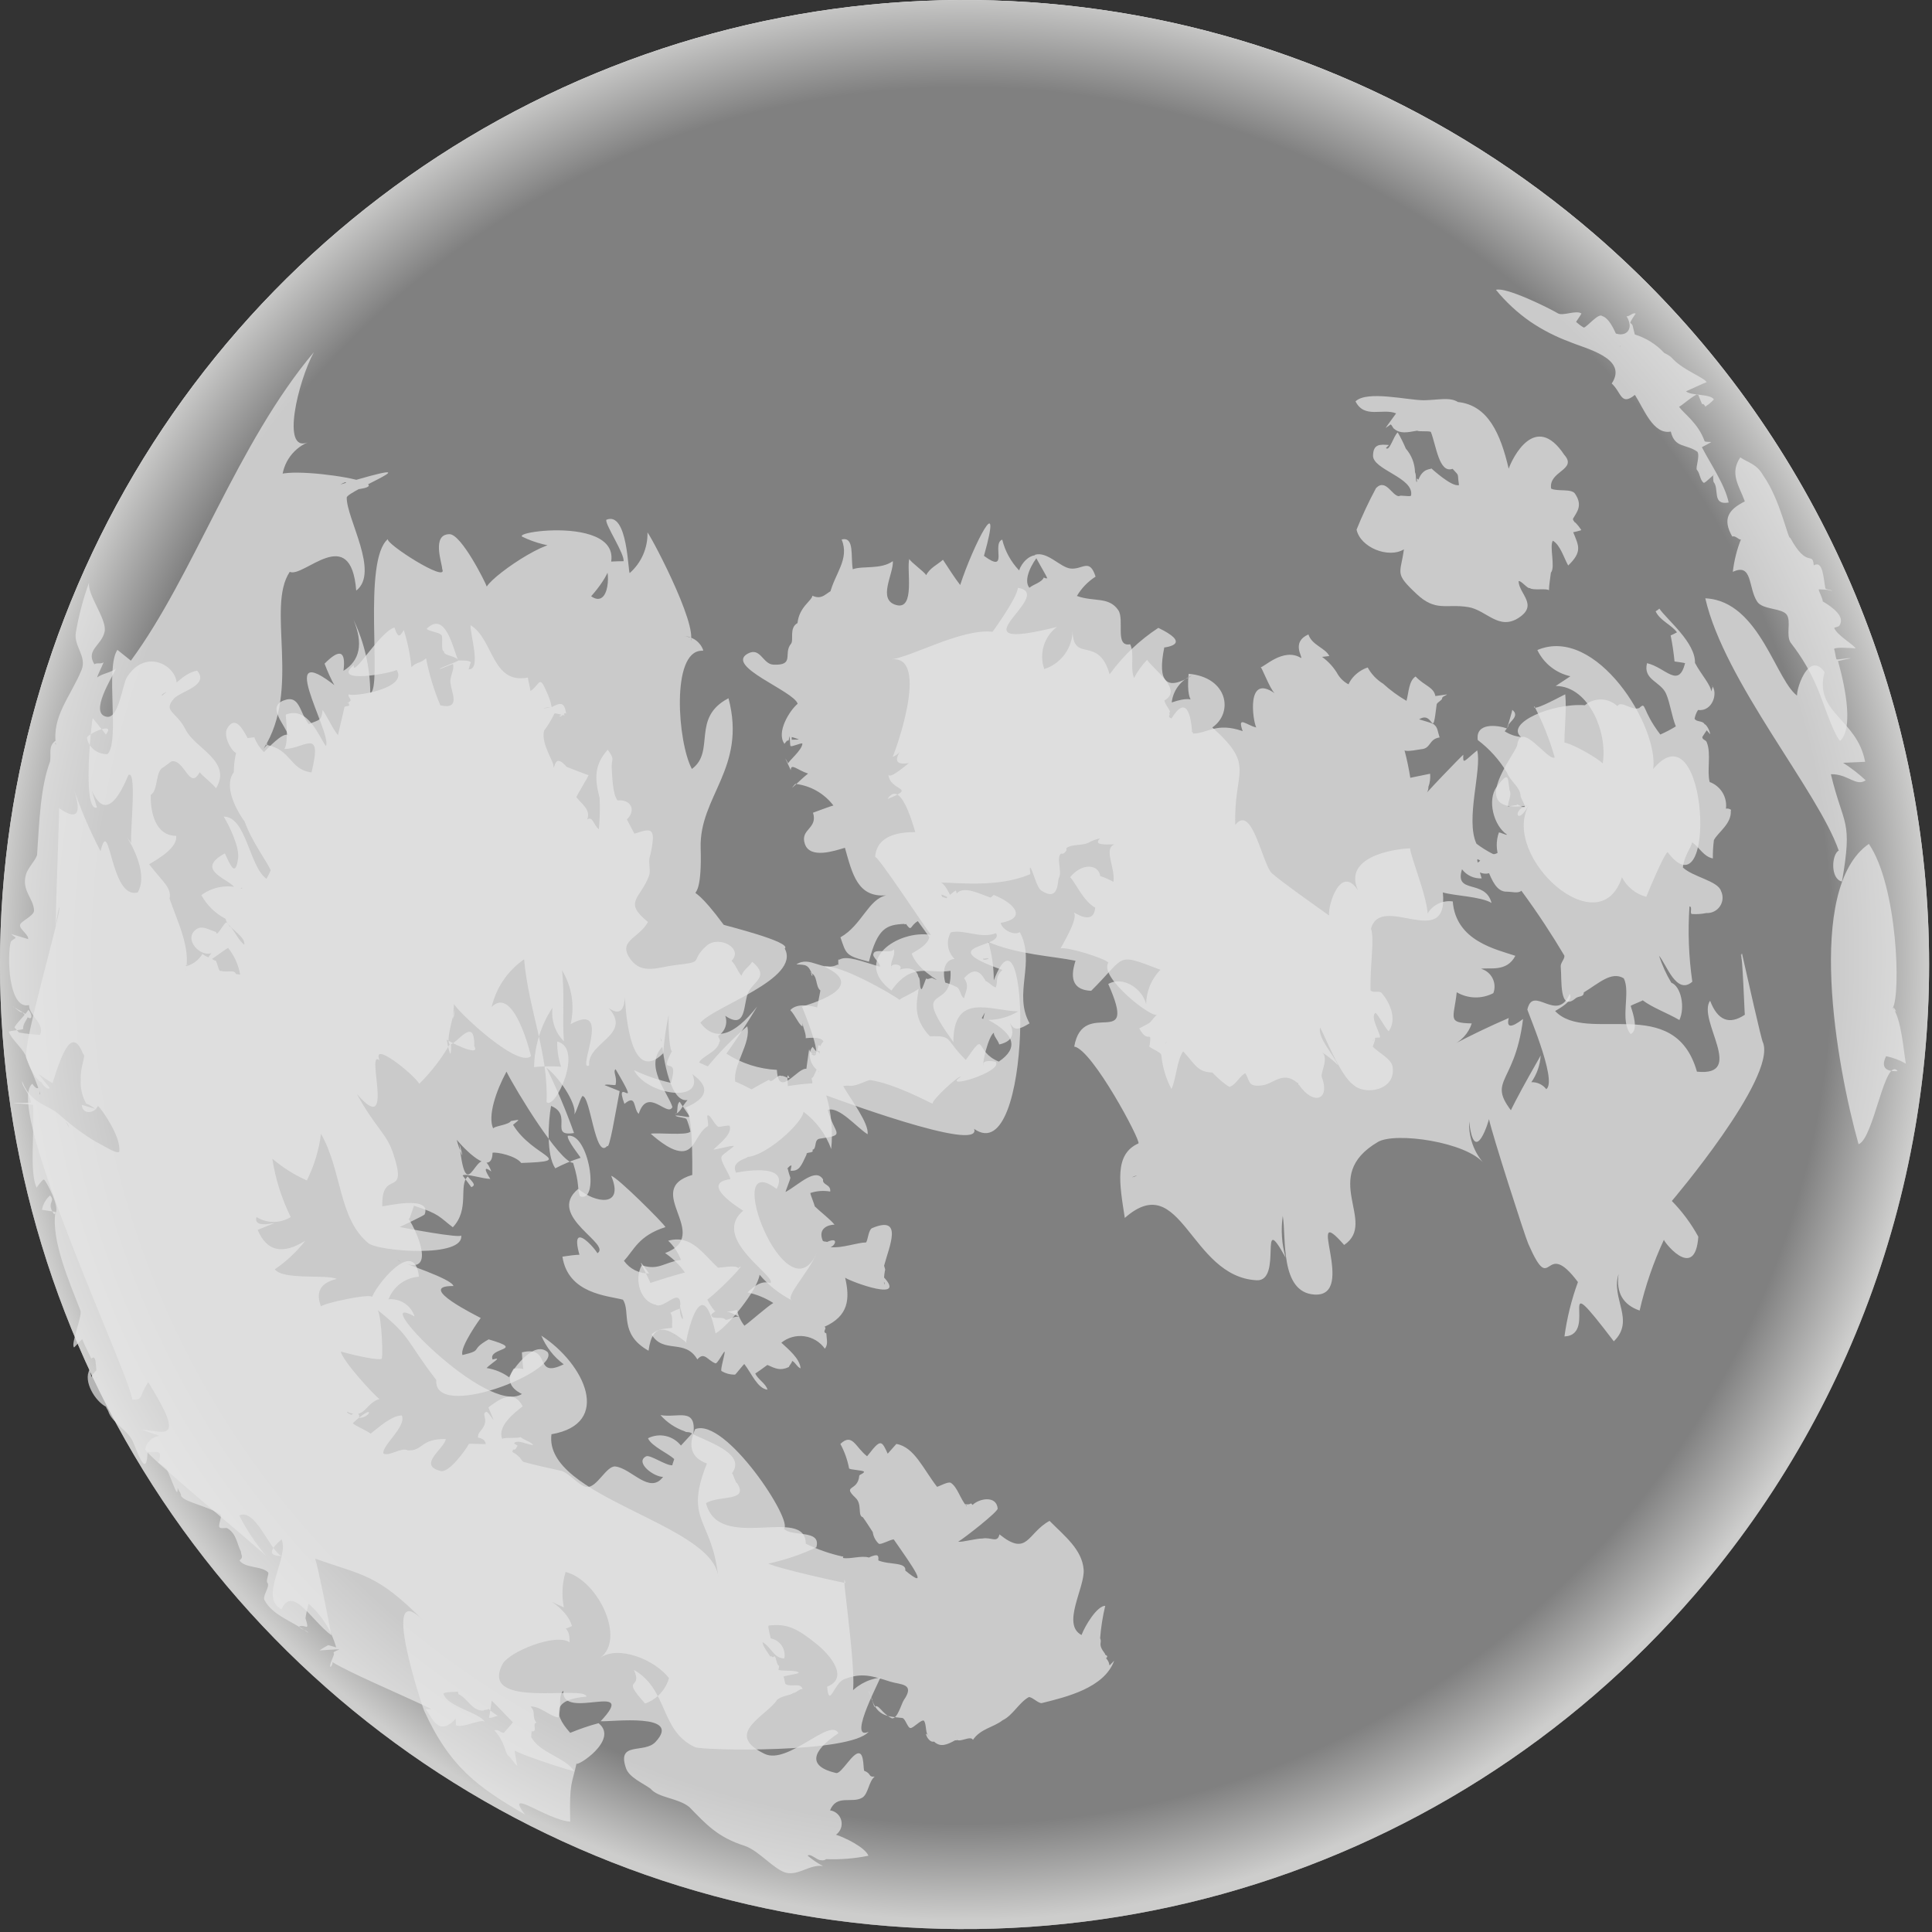 <?xml version="1.0" encoding="UTF-8"?> <svg xmlns="http://www.w3.org/2000/svg" width="238" height="238" viewBox="0 0 238 238" fill="none"><rect x="0" y="0" width="238" height="238" fill="#333333" stroke="none"/><path d="M208.813 196.405C193.468 214.204 173.19 227.053 150.543 233.327C127.896 239.601 103.896 239.019 81.58 231.654C59.264 224.288 39.633 210.471 25.17 191.949C10.706 173.426 2.06 151.031 0.325 127.595C-1.411 104.159 3.842 80.735 15.419 60.284C26.997 39.833 44.378 23.275 65.366 12.703C86.354 2.131 110.005 -1.98 133.33 0.889C156.654 3.759 178.604 13.481 196.403 28.825C208.223 39.013 217.92 51.429 224.94 65.365C231.961 79.301 236.167 94.483 237.32 110.045C238.472 125.606 236.548 141.243 231.657 156.061C226.765 170.878 219.003 184.588 208.813 196.405Z" fill="url(#paint0_radial_8_72)"></path><g style="mix-blend-mode:overlay"><path d="M208.813 196.405C193.468 214.204 173.19 227.053 150.543 233.327C127.896 239.601 103.896 239.019 81.58 231.654C59.264 224.288 39.633 210.471 25.17 191.949C10.706 173.426 2.06 151.031 0.325 127.595C-1.411 104.159 3.842 80.735 15.419 60.284C26.997 39.833 44.378 23.275 65.366 12.703C86.354 2.131 110.005 -1.98 133.33 0.889C156.654 3.759 178.604 13.481 196.403 28.825C208.223 39.013 217.92 51.429 224.94 65.365C231.961 79.301 236.167 94.483 237.32 110.045C238.472 125.606 236.548 141.243 231.657 156.061C226.765 170.878 219.003 184.588 208.813 196.405Z" fill="url(#paint1_radial_8_72)"></path></g><g style="mix-blend-mode:multiply" opacity="0.72"><path d="M224.533 74.075C224.583 73.805 224.063 72.885 224.043 72.605C224.163 72.605 225.663 72.605 225.733 72.895C225.623 72.565 224.973 72.685 224.863 72.465C224.613 71.145 224.573 68.995 223.433 69.645C223.283 67.815 222.653 70.145 220.533 66.245C220.263 66.485 219.333 61.575 217.203 58.565C216.383 57.125 215.373 57.015 214.383 56.345C213.033 58.345 214.243 59.845 214.943 61.765C212.943 62.765 212.143 63.915 213.393 66.095C213.843 65.945 214.183 66.545 214.463 66.445C213.956 67.729 213.62 69.074 213.463 70.445C215.923 69.305 215.333 72.385 216.463 74.115C217.113 75.115 219.463 74.895 220.083 75.695C220.703 76.495 219.953 78.265 220.603 79.195C221.952 80.914 223.062 82.808 223.903 84.825C224.683 86.635 225.643 89.925 226.663 91.275C228.283 89.865 227.433 85.025 226.423 81.435C226.483 81.435 227.913 81.075 227.973 81.115C227.873 80.965 226.293 81.335 226.223 81.205C226.113 80.835 226.063 80.305 225.943 79.945C226.003 79.695 228.143 79.825 228.593 79.875C228.253 79.325 226.343 78.305 225.953 77.355C226.073 77.255 226.493 77.235 226.603 77.055C227.323 75.935 225.773 74.825 224.533 74.075Z" fill="#E6E6E6"></path><path d="M211.193 58.485C211.193 58.485 211.013 58.615 211.033 58.585C211.053 58.555 211.033 59.285 211.103 59.385C211.823 60.235 210.863 62.275 212.953 61.905C212.503 59.705 210.673 57.085 209.653 55.085C209.653 55.085 210.823 54.475 210.813 54.455C210.803 54.435 210.053 54.455 209.993 54.355C209.193 52.115 207.453 50.975 206.843 50.115C207.163 49.975 208.743 48.585 209.173 48.555C209.323 48.895 209.513 49.435 209.693 49.805C209.893 49.585 210.133 50.315 210.133 50.045C210.502 49.811 210.839 49.529 211.133 49.205C210.693 48.485 208.303 48.775 207.703 48.205C207.923 48.115 210.103 47.095 210.243 47.075C209.873 46.485 207.533 45.665 206.173 44.315C206.054 44.181 205.927 44.054 205.793 43.935C205.55 43.756 205.288 43.602 205.013 43.475C204.027 42.414 202.778 41.631 201.393 41.205C201.393 41.205 201.103 40.075 201.113 40.085C201.123 40.095 201.003 39.855 200.853 39.805C200.703 39.755 201.493 38.625 201.503 38.645C201.163 38.425 200.753 39.025 200.373 38.955C201.563 40.865 199.793 42.245 197.433 40.095C197.793 41.255 198.043 41.095 198.323 41.825C198.263 41.925 199.683 42.555 199.613 42.675C199.543 42.795 199.363 41.675 199.313 41.675C198.753 40.355 198.173 39.185 197.373 38.935C196.913 38.515 195.523 40.285 195.103 40.355C194.243 39.855 193.903 39.295 194.103 39.775C194.023 39.775 194.883 38.645 194.803 38.605C194.103 38.185 192.553 38.955 191.923 38.605C190.693 37.875 185.443 35.305 184.283 35.705C185.512 37.212 186.946 38.538 188.543 39.645C190.04 40.654 191.651 41.479 193.343 42.105C195.233 42.925 200.643 44.105 198.543 47.245C199.753 48.335 199.653 50.065 201.403 48.645C202.523 50.395 203.663 53.575 205.823 53.165C206.323 55.255 207.713 54.645 209.103 55.655C209.443 56.185 208.833 57.655 209.043 57.885C209.423 58.285 209.403 59.125 209.863 59.465C209.973 59.635 211.103 58.395 211.193 58.485Z" fill="#E6E6E6"></path><path d="M172.943 67.675C172.533 70.765 171.723 70.555 174.513 73.175C176.883 75.405 178.143 74.345 180.863 74.785C183.103 75.145 184.613 77.705 187.073 76.115C189.533 74.525 187.133 73.175 187.073 71.605C187.303 71.415 188.233 72.605 188.443 72.435C188.813 72.775 190.503 72.435 190.813 72.715C190.813 72.145 190.983 71.145 191.053 70.545C191.633 69.885 190.843 67.295 191.293 66.605C192.223 67.165 192.633 68.685 193.183 69.665C194.973 67.945 194.463 67.215 193.803 65.565C194.142 65.502 194.476 65.415 194.803 65.305C194.575 64.94 194.303 64.604 193.993 64.305C193.943 64.115 194.163 64.805 194.143 64.605C194.123 64.405 193.753 64.175 193.773 63.905C194.213 63.105 195.033 62.305 194.023 60.815C193.593 60.165 191.863 60.575 191.083 60.195C190.723 58.025 194.363 57.895 192.703 56.035C189.113 50.625 186.283 56.495 185.853 57.735C184.853 53.465 183.323 49.915 179.603 49.525C178.603 48.875 177.133 49.285 175.393 49.305C173.393 49.305 168.393 48.065 166.983 49.445C168.083 51.625 170.333 50.245 171.983 50.925C171.983 50.925 170.673 52.715 170.693 52.725L171.313 52.285C171.523 52.415 171.553 52.735 171.793 52.865C172.513 53.445 173.363 53.275 174.573 53.055C174.853 53.205 175.983 53.055 176.263 53.205C176.923 54.855 177.263 58.355 178.943 57.755C179.853 58.755 179.483 58.175 179.733 59.755C178.833 60.025 176.403 57.755 176.313 57.695C176.313 57.875 175.313 57.575 174.733 59.095C174.343 58.655 174.683 59.445 174.493 59.355C174.363 59.055 174.493 58.525 174.313 58.175C174.289 57.103 173.889 56.073 173.183 55.265C172.894 54.578 172.56 53.909 172.183 53.265C171.673 53.685 171.183 55.635 170.743 55.205C170.613 55.305 171.213 54.685 171.143 54.825C169.933 54.715 169.203 54.725 169.143 56.055C168.993 57.865 174.263 58.815 173.823 61.055C173.673 61.245 172.473 60.935 172.353 61.125C171.483 61.125 170.733 58.885 169.513 60.125C168.618 61.786 167.817 63.495 167.113 65.245C167.583 67.455 171.053 68.825 172.943 67.675Z" fill="#E6E6E6"></path><path d="M204.413 74.975C204.274 75.104 204.12 75.215 203.953 75.305C204.483 76.455 205.883 76.945 206.583 77.895C206.583 77.895 205.843 78.295 205.803 78.265C206.018 79.33 206.178 80.404 206.283 81.485C206.283 81.485 207.593 81.665 207.583 81.695C206.773 84.885 205.183 82.225 202.893 81.695C202.373 83.775 204.603 83.945 205.253 85.485C205.743 86.625 205.923 88.185 206.443 89.485C205.828 89.859 205.191 90.193 204.533 90.485C202.173 87.395 202.843 86.365 201.943 87.215C201.043 87.615 199.703 86.215 199.243 86.985C198.707 86.478 198.002 86.186 197.264 86.166C196.526 86.146 195.807 86.398 195.243 86.875C191.173 86.585 185.423 89.105 187.363 90.785C186.65 90.714 185.965 90.474 185.363 90.085C185.573 89.795 185.803 89.585 185.813 89.335C185.933 88.925 187.273 88.185 186.293 87.445C186.293 87.615 185.683 89.605 185.653 89.735C184.463 89.315 181.743 88.975 182.043 91.165C183.487 92.254 184.706 93.612 185.633 95.165C186.133 96.345 187.243 96.955 187.313 97.985C187.263 98.215 187.963 99.275 187.833 99.465C187.483 99.465 186.663 98.855 186.883 99.165C186.883 99.165 185.833 99.315 185.783 99.355C185.723 98.685 186.283 97.985 185.963 97.355C185.713 95.905 185.963 94.815 184.373 96.935C183.173 98.555 184.013 101.735 185.633 102.805C185.633 102.965 184.633 102.415 184.633 102.585C184.278 103.619 184.299 104.745 184.693 105.765C184.693 105.865 186.253 104.235 186.243 104.325C185.683 104.045 184.343 105.455 183.883 105.185C183.18 104.83 182.511 104.411 181.883 103.935C180.493 100.935 182.573 94.805 181.973 92.435C180.323 93.795 180.203 94.225 180.263 92.975C180.103 93.065 175.263 98.055 174.763 98.825C174.993 98.455 176.013 97.825 175.963 96.935C176.154 96.418 176.226 95.864 176.173 95.315C176.173 95.315 173.763 95.805 173.733 95.815C173.554 94.677 173.317 93.549 173.023 92.435C173.353 92.645 174.903 92.305 175.073 92.295C176.303 92.215 175.983 91.045 177.343 90.845C177.093 90.085 177.113 89.665 176.743 89.335C176.613 89.115 175.933 88.955 174.823 88.615C176.653 87.435 176.413 91.465 176.983 86.765C177.053 86.505 177.663 86.265 177.653 86.025C177.643 85.785 178.223 85.655 178.243 85.545L176.823 85.745C176.613 84.625 175.503 84.515 174.383 83.335C173.533 83.885 173.543 85.335 173.263 86.335C172.232 85.735 171.267 85.028 170.383 84.225C169.589 83.732 168.935 83.043 168.483 82.225C166.973 82.715 165.483 84.365 166.093 85.825C165.993 85.885 166.813 84.505 166.723 84.535C165.946 84.315 165.277 83.817 164.843 83.135C164.348 82.255 163.665 81.493 162.843 80.905C162.843 80.955 163.783 80.785 163.763 80.835C163.313 79.835 161.603 79.485 161.183 78.155C159.033 79.095 160.503 80.955 160.283 81.065C158.083 79.675 155.583 82.335 155.283 82.185C155.413 82.105 156.413 84.825 157.013 85.395C153.493 82.925 154.323 88.765 154.753 89.615C153.523 89.325 152.383 88.085 153.083 90.065C149.803 88.935 148.813 90.355 146.933 90.365C147.133 90.205 146.643 90.165 146.853 90.095C146.693 88.095 146.153 85.535 144.313 88.505C143.703 88.265 144.233 88.205 144.033 87.805C144.403 87.695 143.523 86.885 143.443 86.285C145.713 85.015 142.343 82.695 141.303 81.285C140.667 81.949 140.128 82.7 139.703 83.515C139.193 82.325 139.793 80.515 139.223 79.365C137.293 79.745 138.543 76.365 137.773 75.185C136.603 73.445 134.773 74.185 132.663 73.415C133.234 72.453 134.021 71.638 134.963 71.035C134.213 68.685 133.363 70.205 131.873 70.035C130.613 69.905 129.013 67.875 127.483 68.345C127.623 68.835 128.843 70.765 129.013 71.245C128.833 71.245 128.713 71.245 128.593 71.125C128.333 71.755 127.313 71.975 126.803 72.405C126.003 71.405 127.163 69.325 127.953 68.405C126.843 68.215 125.843 69.345 125.543 70.265C124.531 69.205 123.814 67.898 123.463 66.475C122.113 66.975 124.353 70.785 121.213 68.475C123.623 59.875 119.893 67.125 118.283 72.065C117.593 71.175 116.813 69.945 116.163 68.955C115.523 69.535 114.543 69.955 114.093 70.855C113.863 70.425 112.203 69.265 112.013 68.855C111.653 70.115 112.783 75.185 110.413 74.535C108.043 73.885 110.083 70.715 109.993 69.125C108.483 70.195 106.293 69.665 105.053 70.125C104.773 68.545 105.293 66.075 103.683 66.455C104.683 68.915 102.823 70.645 102.223 73.155C102.223 73.235 102.693 72.585 102.673 72.665C101.863 72.895 101.353 73.995 100.083 73.385C99.973 74.045 98.453 74.765 98.243 76.755C97.173 77.345 97.813 78.875 97.443 79.305C96.443 80.505 97.963 82.005 95.253 81.875C93.953 81.805 93.683 79.655 92.103 80.525C89.293 82.085 97.783 85.115 98.263 86.695C97.263 87.535 95.583 90.215 96.643 91.645C96.593 91.645 97.113 91.045 97.023 91.215C97.163 91.435 97.223 90.835 97.263 90.715C97.303 90.595 97.313 91.885 97.383 91.895C97.513 92.055 98.693 91.475 98.843 91.595C98.843 92.395 97.063 93.805 97.103 94.055C96.163 92.315 97.433 94.865 97.413 94.885C97.413 93.945 98.253 94.885 99.543 95.295C98.543 96.085 96.803 97.885 97.973 96.565C98.894 96.669 99.784 96.959 100.59 97.416C101.396 97.873 102.101 98.489 102.663 99.225C102.553 99.225 100.263 100.075 100.153 100.115C100.783 102.115 98.513 102.115 99.153 103.975C99.793 105.835 102.793 104.825 104.083 104.435C105.003 107.695 105.653 110.585 109.173 110.295C106.953 110.775 106.173 113.975 103.533 115.465C104.253 117.545 104.123 117.725 107.043 118.465C108.113 114.275 109.223 113.915 111.423 113.815C111.353 113.975 111.753 113.725 111.653 113.885C112.353 114.825 112.073 114.055 113.063 113.475C113.063 113.475 114.533 115.475 114.483 115.475C114.223 116.415 113.163 116.955 112.303 117.475C113.003 119.335 115.043 120.475 116.593 121.475C116.043 120.065 116.163 118.245 117.593 118.125C117.162 117.71 116.882 117.163 116.797 116.571C116.712 115.979 116.827 115.375 117.123 114.855C118.863 114.455 120.773 115.695 122.703 114.955C123.813 116.775 114.643 116.355 123.483 119.485C122.573 120.325 122.953 120.795 122.683 121.625C122.333 121.625 121.793 120.955 121.423 120.855C120.693 119.475 119.883 119.235 118.763 120.505C119.443 121.445 118.993 122.005 118.763 122.965C118.293 122.765 118.323 121.645 117.693 121.525C116.833 121.045 115.903 120.985 114.943 120.525C114.813 120.315 114.253 120.775 114.113 120.525C114.003 120.625 113.663 121.805 113.513 121.865C113.233 121.735 113.423 120.475 113.143 120.355C112.943 119.275 111.803 119.125 110.833 119.445C111.353 118.855 110.013 118.595 109.833 119.025C109.693 118.975 109.933 119.375 109.833 119.325C109.573 118.375 110.333 117.875 110.123 116.935C109.723 117.545 107.743 116.775 107.603 117.495C107.363 117.865 108.603 118.765 108.373 119.085C106.173 118.435 104.283 117.645 103.373 118.235C103.143 117.915 103.373 119.235 103.223 118.805C101.343 119.805 99.803 117.665 98.103 118.805C99.323 118.855 99.583 118.805 100.103 120.175C99.853 120.305 100.023 119.645 99.793 119.825C100.793 120.095 100.393 121.495 101.063 122.015C100.973 122.445 100.773 123.545 100.663 124.105C99.603 123.805 98.103 123.615 97.353 124.435C97.993 125.095 98.423 126.275 98.863 126.435C98.863 126.555 98.863 125.725 98.933 125.745C98.693 126.245 99.313 127.135 99.263 127.885C98.883 127.975 101.143 127.535 101.443 128.315C100.863 128.685 100.713 130.455 101.553 130.785C101.243 130.715 101.063 129.545 100.553 129.405C100.797 129.466 101.044 129.513 101.293 129.545C101.473 129.325 100.983 128.545 100.763 128.845C100.853 128.955 100.593 129.495 100.693 129.595C100.493 129.535 100.163 129.035 100.113 128.955C99.413 129.655 99.763 131.295 100.873 131.955C100.693 132.475 101.023 131.115 100.753 131.305C100.563 131.305 100.943 131.565 100.753 131.575C100.563 131.585 100.203 132.935 100.003 132.765C99.933 132.905 100.143 133.335 100.053 133.455C99.048 133.515 98.046 133.629 97.053 133.795C97.053 133.275 96.843 131.865 97.263 132.795C97.023 132.855 96.513 132.465 96.263 132.545C95.793 132.245 95.063 133.605 94.723 133.015C93.863 133.475 93.443 133.695 92.583 134.195C92.353 134.065 90.863 133.315 90.583 133.255C90.223 131.255 92.583 128.455 92.053 126.425C90.286 127.92 88.659 129.574 87.193 131.365C87.193 131.365 86.193 130.935 86.133 130.895C86.383 130.145 88.413 129.595 88.623 128.355C88.863 128.145 88.413 127.815 88.493 127.585C88.894 127.336 89.197 126.957 89.352 126.511C89.507 126.065 89.504 125.579 89.343 125.135C91.963 126.915 91.543 123.765 92.143 122.335C92.743 120.905 94.903 120.335 92.663 118.475C92.353 119.035 91.543 119.475 91.343 120.215C90.683 119.355 90.813 119.145 90.123 118.355C91.633 116.835 88.573 115.175 87.053 116.495C84.813 118.495 87.053 118.445 83.203 118.885C81.203 119.115 79.113 120.105 77.723 118.235C75.953 115.865 78.723 115.635 79.823 113.575C76.693 111.045 78.923 110.755 79.973 107.825C80.163 107.295 79.873 106.255 80.023 105.635C80.227 104.913 80.361 104.173 80.423 103.425C80.503 101.815 79.603 102.265 78.153 102.695L77.223 100.945C78.453 99.765 77.643 98.425 76.083 98.605C75.483 97.925 75.423 95.655 75.363 94.765C75.263 93.415 75.843 93.685 74.863 92.355C73.233 94.195 73.213 95.825 73.863 98.295C73.923 99.582 73.893 100.872 73.773 102.155C73.083 101.585 73.023 100.505 72.353 100.945C72.773 99.705 71.703 99.105 71.013 98.215C71.013 97.975 72.713 95.355 72.473 95.475C72.593 95.555 69.813 94.475 69.813 94.475C68.243 92.635 68.403 94.815 68.143 94.475C68.503 94.195 66.593 91.715 67.023 90.015C67.515 89.353 67.944 88.647 68.303 87.905C68.443 87.795 69.433 88.175 69.593 88.115C69.483 88.115 69.593 88.015 69.463 88.015C69.653 87.555 68.813 88.425 68.853 88.205C69.143 88.545 69.543 87.545 69.753 87.955C69.523 86.365 69.003 86.585 67.983 87.095C67.983 87.095 66.983 87.295 66.933 87.265C66.883 87.235 67.933 87.035 67.813 87.175C67.693 87.315 67.923 87.865 67.743 88.005C68.343 87.435 67.603 85.785 67.163 84.825C66.423 83.225 66.453 84.385 65.343 85.125C65.343 84.825 65.043 83.765 65.033 83.465C60.563 84.325 60.833 78.775 57.973 77.015C57.853 78.015 59.363 82.545 57.713 82.455C57.833 82.295 57.853 81.785 58.023 81.605C57.783 81.315 57.023 81.375 56.433 81.365C55.763 79.655 54.833 75.245 52.573 77.445C52.573 77.705 54.173 77.925 54.273 78.175C54.723 78.115 54.203 80.315 54.713 80.225C54.483 80.785 56.323 80.775 56.453 81.395C56.343 81.485 54.193 82.285 54.173 82.395C54.153 82.505 55.703 81.775 55.803 81.815C56.013 82.565 55.283 83.515 55.523 84.265C55.593 85.265 56.823 87.475 54.243 86.885C53.459 85.017 52.869 83.074 52.483 81.085C51.843 81.715 51.303 81.535 50.683 82.185C50.526 80.631 50.211 79.096 49.743 77.605C49.253 78.445 49.053 78.665 48.593 77.305C46.813 77.775 43.343 83.695 43.593 81.925C40.693 84.325 48.303 82.925 48.863 82.525C50.363 84.885 43.303 85.895 42.973 85.525C42.753 85.775 43.303 86.115 43.163 86.355C42.373 87.005 42.953 86.045 43.023 86.955C43.133 86.855 42.343 87.115 42.443 87.045C42.263 87.955 41.833 89.605 41.633 90.565C40.853 89.565 40.483 88.565 39.743 87.445C39.583 88.845 39.433 88.595 38.043 89.205C36.883 87.805 36.953 85.515 34.953 86.285C32.793 87.105 35.193 89.335 35.523 90.645C35.593 90.885 35.523 90.255 35.643 90.645C35.083 90.085 33.813 91.345 32.513 92.645C32.008 92.15 31.613 91.553 31.353 90.895C31.533 90.685 30.293 91.065 30.463 90.835C29.853 89.725 28.933 88.085 27.983 89.745C27.443 90.675 28.573 92.625 29.083 92.745C28.896 93.525 28.802 94.324 28.803 95.125C27.713 96.545 28.593 99.045 30.133 101.205C31.083 103.805 32.883 106.105 33.343 107.205C33.2 107.569 33.026 107.921 32.823 108.255C30.703 106.755 30.343 100.575 27.553 100.595C28.253 101.725 29.553 104.415 29.323 105.795C29.003 107.945 28.483 106.855 27.703 105.125C23.703 107.305 28.643 108.335 29.023 109.555C29.093 109.775 30.023 109.105 29.803 109.465C28.966 109.19 28.076 109.119 27.206 109.258C26.336 109.397 25.512 109.743 24.803 110.265C25.487 111.521 26.532 112.541 27.803 113.195C27.863 114.195 30.283 115.305 30.093 116.365C29.553 116.045 28.963 114.845 28.413 114.175C28.223 114.225 28.093 113.665 27.883 113.635C27.673 113.605 26.883 115.085 26.723 114.985C26.653 115.055 26.623 114.735 26.583 114.805C25.583 114.475 24.793 113.895 24.003 114.615C22.593 115.895 25.003 118.285 26.443 117.215C26.573 117.325 26.443 116.605 26.443 116.525C26.593 117.015 25.443 117.895 25.373 118.615C25.713 118.485 27.753 116.925 28.103 116.775C28.866 117.73 29.375 118.861 29.583 120.065C29.523 120.065 29.123 119.975 29.063 119.985C28.863 119.395 28.063 119.845 27.193 119.595C26.913 119.835 26.713 118.095 26.473 118.335C26.113 118.075 25.233 117.825 24.943 117.505C24.497 118.251 23.781 118.795 22.943 119.025C22.713 118.895 23.263 118.895 23.093 118.825C22.923 118.755 22.933 119.655 22.893 119.545C23.483 116.715 21.893 113.615 20.893 110.715C21.143 109.315 20.103 108.715 18.373 106.465C19.533 105.785 21.903 104.405 21.703 102.965C19.153 102.965 18.513 100.065 18.573 97.905L18.013 98.055C19.603 98.125 19.013 95.395 19.943 94.635C20.193 94.515 20.943 93.885 21.173 93.775C22.773 93.585 23.353 97.435 24.603 95.125C24.813 95.485 26.423 96.725 26.603 97.125C28.653 93.775 24.043 92.225 22.873 89.895C21.703 87.565 20.023 87.685 21.433 86.055C22.223 85.155 25.833 84.455 24.293 82.615C22.573 82.905 21.213 84.735 19.993 85.685C19.703 85.545 20.613 85.255 20.513 85.175C20.299 85.615 20.109 86.065 19.943 86.525C24.803 84.395 18.783 78.455 15.643 83.415C15.063 84.335 14.643 88.585 13.133 88.295C10.943 87.895 13.823 83.435 14.293 82.355C13.813 82.805 12.473 83.015 11.973 83.455C11.973 83.255 12.563 82.115 12.763 81.595C12.373 81.845 12.023 81.595 11.623 81.825C10.533 80.035 12.523 79.525 12.883 77.825C13.213 76.295 10.753 73.325 10.963 71.775C10.244 73.767 9.702 75.818 9.343 77.905C9.053 79.605 10.733 80.845 10.043 82.535C8.713 85.775 6.353 88.255 6.893 91.725C6.653 91.535 7.043 91.455 6.813 91.265C5.913 91.935 6.333 92.875 6.163 93.825C4.983 96.935 4.833 101.255 4.563 105.355C4.273 106.125 3.413 106.945 3.193 107.735C2.633 109.735 4.133 110.635 4.193 112.155C4.193 112.865 2.503 113.475 2.463 113.975C2.423 114.475 3.563 115.175 3.463 115.685L1.403 115.065C1.403 115.165 1.933 115.445 1.913 115.535C1.893 115.625 1.393 115.825 1.323 116.045C0.863 117.695 1.033 124.425 3.573 123.815C3.573 125.105 5.573 126.125 4.923 127.485C4.055 127.436 3.191 127.339 2.333 127.195C2.333 127.195 1.803 126.585 1.793 126.585C1.743 126.325 3.553 124.585 3.463 124.385C4.023 124.845 4.173 126.305 2.753 124.695C2.493 124.845 1.613 123.855 1.583 124.025C1.583 123.945 3.583 125.195 3.483 125.115C3.323 125.685 2.813 126.055 2.843 126.765C2.593 126.885 1.233 126.965 1.083 127.095C1.393 128.005 2.613 128.945 3.143 130.005C3.703 131.845 4.503 133.055 5.143 133.345C5.083 133.345 5.723 134.345 6.143 134.045L4.753 132.315C4.753 132.315 6.433 133.465 6.473 133.415C7.763 129.285 8.943 126.565 10.253 129.865C10.643 130.005 9.853 131.405 9.953 132.995C9.88 133.981 10.092 134.967 10.563 135.835C10.563 136.055 11.043 136.015 11.103 136.215C11.103 136.095 11.843 136.765 11.903 136.645L10.073 136.105C10.133 137.295 11.603 137.235 12.073 136.235C12.603 136.735 14.973 140.115 14.683 141.895C14.313 142.175 12.683 141.075 11.813 140.655C10.309 139.753 8.893 138.712 7.583 137.545C7.773 138.225 8.383 138.105 8.483 138.895C6.953 135.665 4.153 136.895 2.723 133.175C2.653 133.875 3.723 134.745 3.803 135.835C3.713 135.835 1.803 135.895 1.693 135.835C1.813 136.015 3.973 135.965 4.063 136.155C4.273 139.605 3.603 144.345 4.503 146.305C4.503 146.305 5.203 145.305 5.403 145.305C5.603 145.305 7.693 149.155 6.663 149.575C5.613 148.125 6.913 148.055 6.173 147.265C5.644 147.721 5.29 148.347 5.173 149.035L6.833 149.295C6.263 152.755 8.593 158.035 9.913 161.465C10.153 162.095 8.673 165.605 9.123 165.985C9.123 166.035 10.063 164.985 10.123 164.985C10.663 166.255 11.123 167.035 11.243 167.375C11.853 166.805 11.793 167.995 11.933 169.785C11.643 169.645 12.603 169.695 12.303 169.565C12.203 169.365 12.603 168.565 12.303 168.105C12.443 168.415 11.143 169.375 11.303 169.655C11.213 169.655 11.133 168.765 11.043 168.715C10.203 170.165 11.753 172.635 13.043 173.285C13.233 173.715 13.203 173.535 13.343 173.865C13.763 175.225 15.703 176.145 16.343 177.535C16.883 178.725 18.063 182.385 18.183 178.835C18.343 178.945 19.353 178.765 19.593 178.955C19.833 179.145 19.593 179.665 19.673 179.955C19.673 179.795 19.383 180.305 19.443 180.115C19.813 180.445 20.123 180.545 20.523 180.945C21.403 182.855 21.903 184.715 21.883 183.315C22.003 183.585 22.373 184.095 22.293 184.255C22.673 185.055 25.433 185.445 27.183 186.595C27.363 186.815 26.843 187.915 27.033 188.145C27.223 188.375 27.823 188.145 28.033 188.275C29.153 188.995 29.163 190.125 29.683 191.145C29.683 191.605 30.063 191.785 29.503 192.225C30.183 193.225 32.303 192.875 33.053 193.735C33.113 194.005 32.703 194.845 32.973 195.015C33.243 195.565 32.293 196.575 32.593 197.135C33.593 199.015 36.003 199.695 37.963 201.135C37.823 200.795 36.913 200.705 36.853 200.355C37.593 200.035 38.203 201.135 37.633 199.355C37.633 199.095 37.953 197.805 38.013 197.565C39.641 198.989 40.822 200.854 41.413 202.935C41.343 202.935 40.413 202.625 40.413 202.675C40.047 202.866 39.693 203.079 39.353 203.315C39.413 203.315 41.713 203.145 41.763 203.195C41.813 203.245 40.873 203.475 41.133 203.685C41.223 203.895 40.513 205.045 40.693 205.365C40.787 205.295 40.861 205.202 40.908 205.096C40.956 204.989 40.974 204.872 40.963 204.755C43.053 206.065 48.753 208.445 53.163 210.535H52.433C53.293 211.695 54.063 214.055 56.213 211.645C56.013 211.305 56.283 212.835 56.113 212.505C56.913 212.995 59.293 211.655 59.733 212.115C59.033 210.945 55.103 210.275 54.623 208.645C54.903 208.365 56.073 208.465 56.293 208.395C56.513 208.325 56.383 208.745 56.543 208.735C57.673 209.295 58.093 210.735 59.543 210.735C59.543 210.585 60.123 210.685 60.173 210.505C60.538 210.842 60.937 211.141 61.363 211.395C61.273 211.285 60.363 211.765 60.233 211.585C60.343 211.205 60.513 209.845 60.573 209.505C61.273 210.155 62.503 211.505 63.173 212.155C63.113 212.325 62.173 213.305 62.083 213.465C61.543 213.465 61.583 213.035 60.893 213.145C62.253 214.655 62.193 215.885 62.593 216.275C62.763 216.275 63.543 217.505 63.713 217.515C63.713 217.445 63.363 215.695 63.413 215.665C64.17 216.023 64.948 216.334 65.743 216.595C66.503 216.905 69.563 217.905 70.743 218.205C69.643 216.465 66.413 215.945 65.433 213.955C65.433 213.745 65.493 213.545 65.483 213.275C66.323 213.415 65.483 212.275 66.083 212.225C65.443 211.355 66.083 210.945 65.353 210.225C66.583 210.175 67.633 211.385 68.783 211.575C69.223 210.355 68.713 208.805 69.403 208.285C69.073 212.085 78.803 206.915 73.993 212.035C75.233 212.135 84.173 210.935 80.743 214.595C79.353 216.075 75.933 214.455 77.123 217.845C77.513 218.955 79.183 219.655 80.123 220.335C81.123 221.515 83.533 221.465 84.933 222.625C86.993 224.735 88.383 226.315 91.723 227.385C93.473 227.945 95.403 230.385 96.893 230.715C98.383 231.045 99.773 229.645 101.383 229.875C100.706 229.522 100.072 229.093 99.493 228.595C99.823 228.265 100.723 229.225 101.143 229.155C101.251 229.182 101.364 229.184 101.473 229.161C101.582 229.139 101.684 229.092 101.773 229.025C103.52 229.095 105.27 228.954 106.983 228.605C106.533 227.525 103.983 226.335 102.983 226.015C103.255 225.823 103.463 225.554 103.58 225.242C103.697 224.93 103.717 224.59 103.638 224.267C103.56 223.944 103.385 223.651 103.138 223.428C102.891 223.205 102.583 223.061 102.253 223.015C103.063 221.015 104.893 222.185 106.183 221.475C106.973 221.045 106.983 219.475 107.753 218.855C106.923 218.945 107.373 218.475 106.483 218.155C106.323 218.095 106.483 216.155 105.873 215.995C105.083 215.755 103.653 218.565 103.003 218.415C98.683 217.415 100.933 215.065 103.283 213.515C102.283 211.515 97.053 217.445 94.193 216.055C89.033 213.555 94.443 211.415 95.763 209.355C96.503 208.835 97.333 208.875 97.703 208.565C98.033 208.565 98.573 207.995 98.873 208.065C98.583 207.235 97.603 207.875 96.793 207.475C96.693 207.475 96.603 206.535 96.503 206.555C96.703 206.405 98.253 206.235 98.413 206.065C98.123 205.685 96.473 205.895 95.893 205.715C95.893 205.655 95.993 205.285 95.983 205.215C95.703 205.215 95.593 204.045 95.423 204.045C95.253 204.045 95.423 204.165 95.133 204.125C94.953 203.855 95.003 204.225 94.823 203.955C94.643 203.685 93.903 202.685 93.943 202.295C95.063 202.955 95.313 204.295 96.623 204.295C96.675 204.022 96.673 203.741 96.616 203.469C96.559 203.197 96.449 202.938 96.292 202.709C96.135 202.479 95.934 202.283 95.701 202.131C95.468 201.98 95.207 201.876 94.933 201.825C94.933 201.595 94.563 200.505 94.683 200.255C96.973 199.965 98.233 200.625 100.583 202.515C102.383 203.965 104.583 206.725 101.893 207.775C102.143 210.535 102.733 207.335 104.003 206.855C106.143 206.025 107.393 206.435 109.693 207.165C110.933 207.555 112.773 207.355 111.343 209.425C111.053 209.845 110.573 211.745 109.883 211.685C108.563 211.045 108.273 209.855 107.703 210.265C107.703 210.265 107.023 208.265 107.063 208.345C106.903 208.345 107.573 209.445 107.433 209.445C108.173 211.445 109.383 211.445 111.153 211.635C111.543 211.715 111.793 212.845 112.153 212.875C112.513 212.905 113.463 211.805 113.813 211.965C114.183 212.445 113.933 213.675 114.483 213.895C114.313 213.895 114.233 213.555 114.063 213.605C114.143 213.985 114.553 214.675 115.063 214.545C115.853 215.285 116.663 214.935 117.663 214.385C118.253 214.445 117.663 214.035 117.663 213.545C117.663 213.545 117.763 214.205 117.773 214.205C118.083 214.815 119.583 213.715 119.853 214.335C120.793 212.945 122.383 212.805 123.513 211.915C124.743 211.335 125.513 209.765 126.713 209.075C127.073 208.955 127.953 209.905 128.353 209.795C131.353 209.055 136.043 207.935 137.253 204.575C136.253 205.575 137.023 205.115 136.253 204.275C136.683 203.925 136.013 203.895 136.143 203.755C135.143 202.435 135.813 202.465 135.523 201.815C135.627 200.467 135.837 199.13 136.153 197.815C135.153 197.815 133.663 200.255 133.233 201.415C130.733 200.105 133.663 195.575 133.493 193.355C133.303 190.865 131.093 189.175 129.293 187.355C126.533 188.845 126.623 191.835 123.123 189.015C122.863 190.145 122.123 189.325 121.033 189.525C120.203 189.525 118.603 189.985 118.033 189.925C118.673 189.565 122.943 186.245 122.903 185.835C122.753 184.195 120.643 184.575 119.803 185.395C119.803 185.345 119.643 185.245 119.603 185.195C119.283 185.515 118.203 185.125 118.313 185.195C118.173 185.405 119.163 185.265 119.073 185.555C118.273 184.625 117.973 183.235 117.143 182.675C116.833 182.455 115.693 183.115 115.433 183.155C113.703 180.925 112.643 178.275 110.433 177.875C110.483 177.795 109.303 179.145 109.353 179.075C108.693 177.605 108.513 177.385 107.553 178.475C107.553 178.475 106.833 179.395 106.813 179.395C105.343 178.245 105.013 176.475 103.523 177.875C104.033 178.814 104.394 179.826 104.593 180.875C104.593 181.075 106.413 181.105 106.433 181.305C106.453 181.505 105.863 181.655 105.853 181.785C105.683 183.785 103.673 182.885 105.403 184.525C106.243 185.315 105.613 186.725 106.293 186.905C106.713 187.475 106.963 187.905 107.513 188.735C107.584 189.279 107.842 189.781 108.243 190.155C108.433 190.375 109.763 189.605 110.103 189.645C112.403 192.945 114.603 196.025 111.523 193.475C111.683 192.395 109.523 192.795 108.203 192.225C108.203 191.835 108.343 191.345 107.363 191.725C107.363 191.725 107.053 191.845 107.073 191.875C106.073 191.585 104.813 192.085 103.843 191.925C103.843 191.775 103.963 191.665 103.783 191.745C102.219 191.401 100.701 190.871 99.263 190.165C99.263 185.405 88.513 191.335 86.973 185.165C88.623 184.165 92.293 185.025 90.803 182.705C90.593 182.705 90.323 181.505 90.163 181.495C91.853 179.255 87.943 177.865 85.413 176.705C85.833 173.285 83.553 174.705 81.363 174.325C82.174 175.24 83.207 175.929 84.363 176.325C84.503 176.495 84.983 176.325 85.243 176.605C84.813 177.075 84.303 177.605 83.883 178.075C83.414 177.481 82.753 177.066 82.013 176.902C81.274 176.738 80.5 176.835 79.823 177.175C80.253 178.175 82.353 179.045 83.053 179.745C83.053 179.815 82.803 180.425 82.823 180.505C82.003 180.555 80.063 179.145 79.583 179.405C78.173 180.155 80.533 181.945 81.683 181.935C80.033 184.155 77.793 180.885 75.813 180.655C74.703 180.525 73.533 183.305 72.283 183.175C71.343 183.085 70.063 181.375 69.073 181.175C67.863 180.905 65.903 180.485 64.513 180.095C64.193 179.935 64.183 179.615 63.893 179.425C63.143 178.685 62.973 179.075 63.233 178.555C63.553 178.725 63.633 178.155 63.783 178.115C63.553 177.915 63.473 177.935 63.323 177.795C63.763 177.295 64.813 177.925 65.673 178.025C65.473 177.595 64.453 177.385 64.143 177.025C63.713 177.235 62.283 177.025 61.863 177.245C61.253 175.725 63.273 174.095 64.393 173.245C63.263 171.045 61.463 172.405 60.163 173.375C60.163 173.375 60.813 174.915 60.793 174.925C60.773 174.935 60.033 173.775 59.883 173.925C59.263 174.205 60.163 174.725 59.543 175.795C59.263 176.295 58.863 176.515 58.893 176.995C58.583 177.185 59.703 176.995 59.843 177.875C59.843 177.935 57.843 177.815 57.763 177.875C57.313 178.715 55.293 181.445 54.323 181.215C51.323 180.495 54.773 178.445 54.913 177.275C51.773 177.205 52.123 178.775 50.233 178.665C49.453 178.235 47.923 179.465 47.233 179.055C47.033 178.055 50.093 175.755 49.503 174.365C48.243 174.365 46.593 175.885 45.663 176.605C44.993 176.125 43.663 175.605 43.463 175.315C46.353 172.635 45.643 174.725 44.223 174.665C44.303 174.295 44.223 174.375 44.133 174.125C43.753 174.205 43.663 174.075 43.233 174.295C43.123 174.145 42.773 174.155 42.753 173.905C44.943 174.985 44.993 172.825 46.753 172.345C46.213 172.005 42.233 167.715 41.983 166.495C44.163 167.105 46.683 167.585 46.983 167.395C47.233 167.615 47.033 162.235 46.533 161.395C50.693 164.705 50.023 165.175 53.743 169.995C53.363 175.075 68.913 168.995 67.473 166.575C65.783 165.035 63.143 168.695 62.723 169.665C61.9 169.07 60.947 168.679 59.943 168.525C60.503 167.915 62.063 167.085 60.683 167.475C60.043 165.965 64.953 166.375 60.193 164.995C57.743 166.385 59.663 166.275 56.973 166.925C56.573 165.985 59.243 162.305 59.223 162.365C58.923 162.175 51.063 158.365 55.863 158.425C55.613 157.475 49.353 155.545 48.953 155.205C54.663 158.145 50.753 150.055 49.603 149.205C49.933 149.325 49.803 150.205 50.093 150.325C50.153 150.385 50.403 150.035 50.433 150.105C50.463 150.175 50.973 148.565 50.993 148.535C54.183 149.535 54.143 149.955 55.783 151.185C57.903 148.945 56.453 146.065 57.613 144.925C58.403 145.795 58.613 146.005 58.063 146.245C58.063 146.245 57.003 144.805 56.993 144.805C57.323 144.505 59.513 145.235 60.403 145.225C59.663 144.095 59.603 143.615 60.523 144.315C58.823 139.665 57.523 149.745 56.593 140.885C57.453 143.885 56.493 141.335 56.263 140.415C57.853 142.275 60.643 144.745 60.673 142.005C61.213 141.885 63.583 142.395 64.203 143.265C71.203 143.025 65.653 142.605 63.203 138.565C63.913 137.925 64.303 137.845 62.943 138.095C62.653 138.585 60.893 138.705 60.753 139.015C60.063 137.485 61.093 134.415 62.393 132.015C63.563 134.355 68.933 143.155 70.603 143.255C71.433 145.925 71.073 146.355 71.433 147.365C73.933 148.295 72.543 139.525 69.953 139.915C69.773 140.395 71.453 142.435 71.523 142.625C70.448 142.967 69.404 143.402 68.403 143.925C67.273 142.255 67.543 138.125 67.883 136.235C70.623 137.355 67.603 140.075 70.713 139.575C69.737 136.825 68.601 134.134 67.313 131.515C69.363 133.175 71.133 136.385 70.733 137.295C71.053 136.915 71.343 135.655 71.733 135.025C72.733 134.885 73.313 142.945 74.803 141.165C75.073 141.685 75.803 137.165 76.333 134.415C76.333 134.415 74.433 133.645 74.493 133.685C74.603 133.465 75.943 133.805 75.833 133.605C76.063 132.695 75.463 131.995 75.833 131.715C79.293 137.585 75.533 132.235 76.923 135.985C78.443 134.705 77.973 136.575 78.683 137.215C79.783 133.785 82.233 137.705 82.833 136.375C82.303 134.605 79.313 131.375 81.573 128.975C81.833 128.855 81.363 128.075 81.343 127.915C81.613 127.705 81.123 128.195 81.483 128.015C81.563 128.935 82.303 135.905 84.693 135.515C83.893 136.445 83.783 137.125 83.113 137.215C83.683 137.355 83.213 136.085 83.743 135.715C83.743 135.835 84.953 137.435 84.943 137.565C84.753 137.705 83.433 137.305 83.193 137.445C83.473 137.645 84.423 137.675 84.553 137.845C84.683 138.015 85.033 139.165 85.053 139.415C84.513 139.915 80.903 139.495 80.163 139.665C81.013 140.405 83.103 142.215 84.513 141.735C85.683 141.335 85.933 139.475 87.183 138.735C87.383 138.735 86.983 137.275 87.183 137.415C87.483 137.195 88.183 138.925 88.593 138.795C88.713 138.935 88.353 138.695 88.443 138.795C88.533 138.895 89.813 138.545 89.883 138.695C90.233 139.695 88.643 140.865 87.883 141.615C88.323 141.615 89.933 141.115 90.413 141.165C90.413 141.285 88.873 142.285 88.893 142.485C88.633 142.975 89.963 144.745 89.963 145.255C86.753 145.705 89.473 147.935 92.353 149.635C92.453 149.775 91.723 148.925 91.743 148.985C87.263 152.435 95.743 157.235 94.903 158.055C93.793 157.715 92.903 158.435 92.083 159.215C93.214 159.451 94.292 159.891 95.263 160.515C94.573 160.885 92.263 162.955 91.703 163.315C91.254 162.744 90.942 162.077 90.793 161.365C88.553 161.935 89.013 160.955 91.123 162.285C90.643 161.965 89.903 162.595 89.403 162.585C88.963 162.075 87.793 162.655 87.613 162.005C87.753 161.665 88.433 161.415 88.053 161.505C87.693 161.073 87.384 160.599 87.133 160.095C89.073 158.615 92.253 155.155 90.943 156.215C90.603 155.815 89.153 156.135 88.453 156.165C86.603 154.475 85.173 152.035 82.313 152.845C83.01 153.502 83.547 154.309 83.883 155.205C81.823 155.485 81.153 156.545 79.053 155.865C78.053 157.685 78.943 160.385 80.753 160.715C81.753 161.375 83.753 158.485 83.823 160.715C83.593 160.835 84.263 162.305 84.103 162.485C83.823 162.405 83.643 161.015 83.833 161.185C83.395 161.319 82.972 161.5 82.573 161.725C83.093 162.335 82.463 163.785 83.123 164.525C82.863 164.525 83.793 163.375 83.583 163.435C82.143 163.795 81.373 163.435 80.263 164.375C81.693 166.835 84.393 164.855 85.903 167.465C86.763 166.465 87.143 167.565 88.103 167.935C88.323 168.145 89.103 166.535 89.253 166.515C89.403 166.495 88.683 168.795 88.883 168.895C89.387 169.198 89.966 169.35 90.553 169.335C90.613 169.335 91.633 168.015 91.693 168.035C92.623 169.245 93.303 171.035 94.543 171.195C94.363 170.445 93.363 169.945 93.043 169.195C93.093 169.195 94.483 168.195 94.533 168.145C95.533 168.595 96.113 168.895 97.173 168.405C97.233 168.195 97.603 167.855 97.573 167.645C97.983 167.805 98.193 168.425 98.623 168.565C98.533 167.345 97.073 166.175 96.253 165.405C96.647 165.086 97.103 164.852 97.591 164.716C98.08 164.58 98.591 164.546 99.093 164.615C99.596 164.684 100.078 164.856 100.512 165.119C100.945 165.382 101.32 165.731 101.613 166.145C102.053 165.615 101.823 164.975 101.793 164.255C101.213 164.055 101.953 163.645 101.563 163.445C104.563 162.105 104.713 159.995 104.113 157.395C104.633 157.825 112.273 160.685 108.563 157.015C108.233 157.295 109.183 157.915 108.913 158.235C108.871 157.667 108.905 157.095 109.013 156.535C109.113 156.405 108.943 156.125 108.913 155.915C109.503 153.645 111.353 149.645 107.443 151.285C106.983 151.485 106.923 152.735 106.693 153.055C105.643 153.055 103.693 153.795 102.303 153.635C102.903 153.455 103.353 152.325 101.883 152.995C101.683 152.905 101.553 152.995 101.363 152.865C100.693 151.285 102.083 150.865 102.803 150.865C102.343 150.265 101.123 149.335 100.373 148.615C100.273 148.195 99.883 147.325 99.823 146.965C100.612 146.702 101.454 146.641 102.273 146.785C102.373 145.855 101.273 146.025 101.393 145.295C100.473 143.795 98.473 145.895 96.783 146.835C96.713 146.835 97.413 145.165 97.363 145.075C97.23 144.709 97.12 144.335 97.033 143.955C97.133 143.865 96.113 144.655 96.263 144.625C96.553 144.745 97.263 143.315 97.543 143.625C97.483 143.385 97.393 144.415 97.363 144.215C98.483 144.315 98.703 143.605 99.363 142.215C99.233 141.855 100.363 142.115 100.073 141.645C100.663 141.545 100.223 140.385 100.973 140.275C104.343 139.795 102.803 139.815 101.973 136.725C103.373 136.265 105.553 138.905 106.873 139.725C107.103 138.425 104.743 135.335 103.873 133.795C104.075 133.763 104.279 133.743 104.483 133.735C105.313 133.915 106.393 133.255 107.143 133.045C110.143 133.455 114.523 135.835 114.883 135.965C114.763 135.505 118.153 132.415 118.363 132.635C115.813 134.355 123.673 132.015 122.653 130.805C122.063 130.665 120.943 130.585 121.193 131.215C120.913 131.215 121.763 127.585 122.443 127.215C122.353 127.585 122.953 128.145 123.093 128.665C125.093 128.225 124.843 126.945 124.393 125.995C124.873 126.745 125.123 127.115 126.833 126.065C124.783 122.415 127.613 118.565 125.633 114.825C124.883 115.295 123.473 114.525 123.263 113.695C126.563 113.115 125.013 111.285 122.463 110.265C122.383 110.185 122.153 110.555 122.003 110.565C120.763 110.155 118.743 109.055 117.853 110.065C117.853 110.065 117.783 109.595 117.693 109.715C117.068 110.156 116.503 110.677 116.013 111.265L118.273 112.865C118.653 112.175 117.383 111.185 117.373 111.105C117.363 111.025 116.673 109.105 115.933 108.725C118.003 108.725 122.933 109.365 126.823 107.725C127.103 107.725 126.703 106.935 126.943 106.885C127.353 107.575 127.693 109.335 128.313 109.735C130.493 111.125 130.243 108.525 130.443 108.155C130.883 107.395 130.083 105.695 130.693 105.155C130.863 105.155 131.013 105.285 131.373 104.765C131.373 104.765 131.373 104.485 131.373 104.475C132.083 103.915 133.493 104.255 134.303 103.695C134.685 103.51 135.088 103.372 135.503 103.285C134.723 104.075 135.853 104.055 137.283 104.015C135.903 104.565 137.413 106.915 137.163 108.625C136.642 108.347 136.101 108.11 135.543 107.915C135.333 106.465 133.293 106.245 131.823 108.065C132.533 108.755 133.363 110.915 134.913 111.815C134.723 114.135 132.313 112.345 132.263 112.405C132.963 113.065 130.643 116.745 130.663 116.825C131.513 116.635 136.083 118.035 136.543 118.585C135.293 120.355 142.113 125.645 142.543 124.965C141.333 126.185 142.253 125.695 140.343 126.685C141.463 128.775 141.913 126.635 141.613 128.815C141.253 128.985 143.063 129.565 143.063 129.995C143.205 131.449 143.626 132.861 144.303 134.155C144.873 133.065 144.963 130.615 145.753 129.515C147.293 131.185 147.473 132.045 149.353 132.125C150.353 133.195 151.643 134.125 151.513 133.855C152.183 133.715 152.793 132.445 153.413 132.215C154.013 133.215 153.703 133.955 155.543 133.695C156.893 133.505 158.043 131.875 159.823 133.395C160.053 133.335 159.823 133.625 160.033 133.655C161.793 136.215 163.913 135.525 162.823 132.655C162.643 132.185 163.773 130.285 162.823 129.605C163.548 130.07 164.218 130.613 164.823 131.225C164.303 129.925 162.313 127.905 162.613 126.565C163.153 127.465 165.073 132.475 166.703 133.625C168.153 134.995 172.003 134.325 171.553 131.425C171.403 130.425 169.903 129.745 169.113 128.945C169.113 128.815 169.503 128.025 169.373 127.885C169.313 127.885 169.203 128.195 169.163 128.235C169.023 128.055 169.423 128.105 169.373 127.915C169.323 127.725 170.003 127.915 169.993 127.765C170.103 127.385 168.723 125.255 169.443 124.765C169.803 125.005 170.753 126.865 171.083 127.035C172.193 125.445 171.083 123.295 170.163 122.285C169.933 122.025 169.163 122.365 168.833 122.005C168.773 118.665 169.343 115.695 168.893 114.395C170.133 109.905 178.483 117.325 177.743 109.935C179.113 110.355 182.443 110.435 183.743 111.235C182.953 108.235 179.123 110.235 180.103 107.085C180.384 107.456 180.751 107.753 181.173 107.948C181.595 108.143 182.059 108.232 182.523 108.205C182.283 107.457 182.099 106.691 181.973 105.915C182.143 105.675 182.223 106.185 182.303 105.915C182.483 106.205 181.543 106.265 181.783 106.835C181.993 107.695 183.143 107.695 183.433 107.565C184.083 109.155 184.713 109.895 185.703 109.845C186.163 109.845 187.063 110.095 187.413 109.725C189.493 112.545 191.233 115.235 192.713 117.725C192.783 118.125 192.203 118.625 192.263 119.095C192.423 120.595 192.023 124.745 194.103 122.975C194.493 122.655 195.103 122.875 195.103 122.255C196.953 121.135 198.503 119.605 200.023 120.515C200.923 122.195 199.483 125.775 200.883 127.385C201.883 126.925 201.173 124.835 200.883 123.925C200.883 123.835 202.333 123.305 202.363 123.225C203.543 124.125 205.363 124.775 206.883 125.655C207.613 124.085 207.083 121.505 205.883 121.055C205.26 120.007 204.753 118.894 204.373 117.735C205.263 118.735 206.513 122.655 208.473 120.935C208.031 117.866 207.914 114.759 208.123 111.665C208.533 111.665 208.123 112.525 208.413 112.595C209.013 112.64 209.615 112.6 210.203 112.475C210.534 112.494 210.864 112.426 211.16 112.277C211.456 112.129 211.707 111.905 211.89 111.629C212.072 111.352 212.178 111.033 212.198 110.702C212.218 110.372 212.151 110.042 212.003 109.745C211.613 108.515 208.573 108.045 207.313 106.865C207.473 105.385 208.313 104.475 208.453 103.755C209.453 104.505 209.843 105.495 211.003 105.755C210.994 105 211.037 104.245 211.133 103.495C211.613 102.545 213.323 101.495 213.213 99.885C213.413 99.675 212.633 99.515 212.613 99.655C212.709 98.957 212.562 98.246 212.199 97.643C211.835 97.039 211.275 96.577 210.613 96.335C210.253 94.975 210.813 92.865 210.273 91.495C210.193 91.115 209.713 91.185 209.703 90.795C209.623 90.915 210.303 89.855 210.243 89.995C210.153 89.795 210.753 90.615 210.663 90.415C210.663 90.065 210.203 89.225 209.983 89.215C209.783 88.755 208.983 88.975 208.753 88.535C208.825 88.155 208.967 87.792 209.173 87.465C210.963 87.695 211.673 85.345 210.893 84.465C211.143 84.465 210.723 85.215 210.803 85.305C210.883 84.505 209.543 83.085 208.803 81.665C208.873 79.145 205.363 76.355 204.413 74.975ZM97.533 91.125C97.533 91.125 97.533 90.845 97.533 90.805C97.533 90.765 98.393 91.065 98.413 91.105L97.533 91.125ZM121.113 125.545L120.943 125.405C120.943 125.405 121.323 124.745 121.323 124.735L121.113 125.545ZM116.113 110.545C116.113 110.545 115.963 110.275 115.943 110.225C116.133 110.155 117.063 110.695 117.103 110.755C116.943 110.825 116.173 110.475 116.083 110.525L116.113 110.545ZM143.343 128.725C143.495 128.559 143.662 128.409 143.843 128.275C143.69 128.445 143.511 128.59 143.313 128.705L143.343 128.725Z" fill="#E6E6E6"></path></g><g style="mix-blend-mode:multiply" opacity="0.72"><path d="M233.163 124.175C234.163 122.545 233.773 109.175 230.223 103.955C222.343 109.435 226.223 131.245 228.953 140.955C230.843 140.275 232.183 130.025 233.783 131.955C232.193 132.025 231.713 131.415 232.343 130.115C233.203 130.282 234.028 130.593 234.783 131.035C234.483 129.375 234.243 125.575 233.163 124.105C233.313 123.935 234.013 125.335 233.163 124.175Z" fill="#E6E6E6"></path><path d="M226.533 104.765C225.623 105.215 225.453 108.285 226.913 108.595C228.253 100.845 227.123 101.915 225.543 95.375C227.623 95.315 228.653 96.955 229.833 96.125C228.971 95.322 228.037 94.599 227.043 93.965L229.763 93.845C228.763 88.505 223.413 87.845 224.763 82.795C222.523 79.635 220.713 86.685 221.603 85.845C218.803 84.225 216.883 74.025 210.073 73.705C212.403 83.945 224.013 97.535 226.503 104.765C226.533 104.745 226.533 104.645 226.533 104.765Z" fill="#E6E6E6"></path><path d="M188.313 99.215C184.883 105.525 197.033 116.585 199.803 108.065C200.105 108.655 200.529 109.175 201.046 109.591C201.563 110.006 202.161 110.307 202.803 110.475C203.033 109.885 204.923 105.335 205.423 104.965C211.603 113.145 210.423 86.645 203.653 94.735C204.373 89.515 196.653 76.995 189.383 80.075C189.772 80.887 190.34 81.6 191.045 82.16C191.751 82.719 192.574 83.111 193.453 83.305L191.643 84.505C195.793 84.505 198.213 90.505 197.373 94.385C199.153 94.545 190.783 89.825 192.733 92.075C192.653 89.935 193.023 87.765 192.823 85.535C192.713 85.535 188.603 87.845 189.013 86.995C190.062 89.011 190.903 91.129 191.523 93.315C190.683 93.805 187.343 88.645 186.903 91.785C186.773 92.785 180.263 100.505 188.303 99.215C186.833 101.935 186.193 99.555 188.313 99.215Z" fill="#E6E6E6"></path><path d="M214.453 117.595C214.653 117.545 214.913 125.045 214.943 125.005C213.023 126.285 211.593 125.715 210.663 123.275C209.033 125.605 215.143 132.645 209.043 132.015C206.263 122.245 195.463 128.695 191.573 124.545C192.043 124.245 193.903 123.315 193.363 122.435C191.813 126.115 188.883 121.275 188.163 124.325C187.823 123.865 191.953 133.125 190.483 134.175C190.269 133.894 189.989 133.669 189.669 133.519C189.348 133.369 188.996 133.299 188.643 133.315C189.325 132.343 189.723 131.201 189.793 130.015C189.793 130.115 185.203 137.815 185.343 138.915L187.263 138.145C182.523 132.785 186.533 134.355 187.623 125.525C186.143 126.659 185.556 126.619 185.863 125.405C183.456 126.445 181.09 127.582 178.763 128.815C179.359 128.569 179.895 128.196 180.333 127.723C180.772 127.25 181.102 126.688 181.303 126.075C178.223 125.995 179.103 125.515 179.453 122.235C180.134 122.634 180.905 122.853 181.694 122.872C182.483 122.892 183.264 122.71 183.963 122.345C184.075 122.05 184.124 121.735 184.107 121.419C184.091 121.104 184.009 120.796 183.867 120.513C183.725 120.231 183.526 119.982 183.283 119.781C183.039 119.58 182.757 119.431 182.453 119.345C183.453 119.145 185.613 119.805 186.673 117.745C184.283 116.935 179.343 115.925 178.963 111.045C178.18 110.933 177.383 111.125 176.737 111.583C176.092 112.041 175.646 112.729 175.493 113.505C176.973 113.265 173.653 105.395 173.713 104.505C171.593 104.585 165.413 105.575 167.293 109.685C165.193 106.455 163.583 111.375 163.723 112.775C161.563 111.245 157.943 108.665 156.723 107.615C155.503 106.565 154.283 98.935 152.173 101.615C151.953 94.835 154.753 94.445 149.343 89.615C151.993 87.795 151.253 83.415 146.423 83.005C145.963 88.005 148.203 85.195 144.343 86.535C144.423 85.81 144.697 85.119 145.134 84.535C145.572 83.951 146.159 83.495 146.833 83.215C143.693 85.175 142.556 84.028 143.423 79.775C134.753 79.545 150.263 81.005 142.693 77.345C140.363 78.873 138.33 80.811 136.693 83.065C135.293 78.185 132.203 81.755 132.133 77.735C132.108 78.782 131.759 79.795 131.134 80.635C130.509 81.475 129.639 82.101 128.643 82.425C128.318 81.507 128.292 80.51 128.571 79.577C128.85 78.644 129.418 77.824 130.193 77.235C116.593 80.635 130.333 73.185 125.383 72.415C125.383 73.595 121.773 78.565 122.243 77.825C118.473 77.415 112.343 80.905 109.783 81.235C114.783 80.575 110.003 93.405 109.953 93.235C110.309 93.118 110.622 92.899 110.853 92.605C110.133 93.775 110.503 94.245 111.983 94.005C112.043 93.875 109.483 96.215 109.433 95.355C109.573 97.555 113.123 96.905 109.323 98.435C110.363 96.835 111.506 98.192 112.753 102.505C110.843 102.505 107.973 102.845 107.803 105.615C107.803 104.855 114.533 115.125 114.693 115.175C110.693 114.485 104.883 118.305 109.813 122.025C112.363 118.415 114.463 120.025 117.093 119.595C117.383 124.905 111.923 120.655 117.443 128.375C117.443 122.115 122.133 124.555 125.443 124.585C124.331 125.256 123.062 125.622 121.763 125.645C125.043 127.425 125.47 129.135 123.043 130.775C119.903 129.495 121.643 126.775 118.973 130.575C116.353 127.995 117.473 127.575 114.553 127.655C112.423 125.415 112.913 123.565 113.173 121.805C112.313 122.435 111.373 122.725 110.803 123.165C109.873 122.425 103.333 118.715 101.543 119.075C107.303 121.725 99.293 123.785 98.803 124.025C99.713 126.215 101.503 131.025 99.913 129.825C101.233 129.675 99.913 130.235 99.673 129.245C99.203 132.545 99.113 133.365 99.413 131.685C98.353 131.295 95.903 135.485 95.703 131.795C93.49 131.687 91.344 130.997 89.483 129.795C90.823 127.915 92.083 125.975 93.273 123.995C90.386 127.662 88.053 128.329 86.273 125.995C87.953 123.945 98.693 120.605 96.673 116.855C97.623 116.035 89.183 113.975 89.153 113.925C83.383 106.105 86.613 114.345 86.313 104.485C86.113 98.085 92.013 94.635 89.743 86.015C85.113 88.415 88.173 92.575 85.233 94.725C83.473 91.445 82.653 80.235 86.423 80.165C85.123 79.525 86.663 80.435 86.623 80.085C86.453 79.6 86.138 79.178 85.722 78.877C85.306 78.575 84.807 78.407 84.293 78.395C85.293 78.395 85.403 78.695 84.763 79.395C86.763 78.555 80.493 66.555 79.763 65.585C79.786 66.527 79.602 67.463 79.226 68.326C78.849 69.19 78.289 69.961 77.583 70.585C77.353 70.715 77.373 62.885 74.683 64.035C74.553 64.665 76.963 68.235 76.813 69.135C75.993 69.135 75.173 69.175 74.353 69.255C75.293 70.055 75.143 75.075 72.823 73.455C81.973 63.065 63.043 65.285 64.333 66.115C65.93 66.893 67.669 67.335 69.443 67.415C69.033 65.235 61.033 70.555 59.963 72.255C59.853 71.845 56.853 65.815 55.383 65.805C53.123 65.805 54.463 69.385 54.473 70.085C55.313 71.995 47.253 66.835 47.803 66.395C44.593 68.985 47.143 84.905 45.613 85.395C45.603 82.259 44.896 79.165 43.543 76.335C44.763 79.275 44.353 81.375 42.313 82.635C42.627 80.155 41.85 79.862 39.983 81.755C39.983 81.755 41.573 86.085 42.423 85.405C33.013 77.405 41.053 90.405 40.143 91.905C39.283 90.745 37.973 86.965 35.213 88.025C35.143 88.025 35.623 91.265 35.043 92.265C37.483 92.265 39.783 89.445 38.373 95.155C35.583 94.775 35.943 92.265 32.703 91.745C33.103 91.465 33.033 91.625 32.473 92.225C37.133 84.945 32.763 74.815 35.693 70.445C37.403 71.235 43.213 64.325 43.883 72.755C46.793 70.515 42.683 63.895 42.713 61.295C42.713 60.455 54.713 55.855 41.933 59.685C42.933 59.125 42.853 59.385 41.583 60.455C54.723 59.955 29.583 56.285 34.733 59.585C34.681 58.514 34.958 57.452 35.526 56.542C36.094 55.632 36.927 54.918 37.913 54.495C34.583 55.835 36.723 46.955 38.663 43.385C29.203 54.625 23.843 70.905 16.123 81.385L14.463 80.055C12.933 82.315 14.803 91.335 13.243 92.895C12.65 92.923 12.067 92.736 11.601 92.368C11.134 92.001 10.816 91.478 10.703 90.895C10.813 90.355 14.333 88.845 13.043 90.475L11.433 88.475C11.353 88.025 10.023 100.115 11.943 99.475C11.733 98.765 11.513 98.055 11.293 97.345C12.573 100.285 14.083 99.659 15.823 95.465C17.033 94.745 15.753 104.525 16.283 104.015C13.983 100.935 18.813 106.755 16.973 109.925C13.573 110.925 13.553 100.105 12.383 104.855C11.13 102.457 10.054 99.97 9.163 97.415C10.083 100.369 9.45 101.079 7.263 99.545C7.353 99.955 6.743 114.115 6.903 114.115C6.944 113.327 7.072 112.546 7.283 111.785C7.813 111.645 2.623 129.065 3.283 130.255C2.543 128.855 5.413 135.315 4.883 134.795C4.633 132.025 5.213 135.265 3.973 133.505C0.353 136.435 16.633 170.775 16.263 172.425C17.723 172.425 17.003 172.155 18.263 170.275C23.063 177.975 20.123 176.275 17.403 176.105L19.653 176.885C19.224 176.93 18.821 177.111 18.504 177.403C18.187 177.695 17.973 178.082 17.893 178.505C17.213 178.635 32.723 191.405 32.893 191.795C31.549 190.238 30.4 188.522 29.473 186.685C31.473 185.755 33.223 190.995 34.683 191.685C33.096 191.685 33.096 191.002 34.683 189.635C35.683 191.785 31.813 196.835 34.683 198.245C36.033 195.245 38.313 199.575 40.823 201.455C40.523 199.885 39.223 193.165 38.823 192.005C44.823 194.145 46.383 193.835 52.173 199.655C46.603 194.055 52.063 210.325 52.243 210.725C55.423 217.725 58.943 220.205 64.673 223.535C62.043 220.035 67.363 224.215 70.243 224.405C70.123 219.405 70.483 219.795 71.023 217.225C70.913 217.765 76.343 214.345 73.733 212.275C72.546 212.597 71.38 212.994 70.243 213.465C67.843 210.799 68.51 209.312 72.243 209.005C72.073 207.515 58.963 210.655 61.903 205.005C62.703 203.465 68.503 201.135 70.163 202.315C70.323 198.245 65.803 202.425 70.463 200.315C69.583 197.245 64.463 195.795 69.463 198.015C69.173 196.563 69.245 195.062 69.673 193.645C73.673 194.645 77.143 201.925 73.923 204.235C76.193 202.605 80.703 204.485 82.413 206.725C82.208 207.443 81.834 208.102 81.322 208.646C80.811 209.191 80.177 209.605 79.473 209.855C76.333 206.395 79.253 208.285 78.093 205.715C82.363 208.165 81.283 213.245 85.633 215.235C86.493 215.635 104.683 216.025 107.003 213.335C104.213 214.595 108.863 206.145 108.413 206.665C106.833 206.867 105.396 207.682 104.413 208.935C106.483 211.365 103.313 191.725 104.143 194.995C104.143 195.055 95.813 193.225 94.653 192.615C96.694 192.178 98.677 191.507 100.563 190.615C101.213 188.335 97.563 189.385 96.563 188.325C97.813 187.445 89.363 174.555 85.633 176.055C84.7 178.195 85.183 179.605 87.083 180.285C84.233 187.415 87.683 186.975 88.473 194.215C87.743 187.605 66.933 184.475 67.933 176.685C75.493 175.385 72.023 168.005 66.683 164.535C67.271 165.938 68.224 167.157 69.443 168.065C65.633 169.935 68.053 165.685 64.293 166.595C64.703 175.505 67.933 168.035 63.293 168.595C62.413 169.905 62.743 170.945 64.293 171.725C59.963 174.465 44.903 158.775 51.073 162.175C50.858 161.51 50.423 160.938 49.84 160.552C49.256 160.167 48.559 159.992 47.863 160.055C48.157 159.283 48.665 158.612 49.327 158.119C49.99 157.627 50.78 157.334 51.603 157.275C51.093 152.175 46.053 158.685 45.793 159.915C46.593 159.055 39.123 160.675 39.563 160.985C38.83 159.165 39.477 158.019 41.503 157.545C40.143 156.965 34.873 157.715 33.853 156.365C35.277 155.392 36.542 154.205 37.603 152.845C34.803 154.599 32.85 154.152 31.743 151.505C36.673 149.505 31.013 152.005 31.593 149.925C32.227 150.319 32.958 150.527 33.703 150.527C34.449 150.527 35.18 150.319 35.813 149.925C34.696 147.658 33.93 145.233 33.543 142.735C34.827 143.828 36.262 144.731 37.803 145.415C38.703 143.61 39.291 141.666 39.543 139.665C42.163 144.285 41.673 150.105 45.393 153.155C46.633 154.155 57.253 155.015 56.813 152.155C57.063 152.655 49.493 151.215 49.243 151.155C49.453 151.055 52.243 149.735 52.313 149.605C53.223 147.195 47.493 148.605 47.093 148.605C46.963 143.775 50.363 147.895 48.423 142.055C47.613 139.605 46.223 138.915 43.963 134.765C48.793 140.365 44.963 129.105 46.753 130.615C45.753 128.145 50.913 132.295 51.653 133.505C53.19 131.989 54.503 130.262 55.553 128.375C55.613 130.375 55.433 130.235 55.023 128.025C54.833 128.105 59.343 130.395 58.423 128.865C58.563 123.055 53.273 134.355 56.063 124.235C55.803 126.055 55.753 125.865 55.933 123.675C56.183 124.415 63.733 131.625 65.413 130.105C65.413 130.105 63.353 121.295 60.563 124.045C61.126 121.662 62.551 119.571 64.563 118.175C65.143 124.555 67.563 129.675 67.333 135.775C68.403 136.775 71.953 129.095 68.643 128.305C68.624 129.358 68.783 130.406 69.113 131.405C68.007 131.327 66.896 131.344 65.793 131.455C65.842 128.846 66.629 126.305 68.063 124.125C67.966 124.878 68.042 125.643 68.285 126.362C68.527 127.081 68.93 127.735 69.463 128.275C69.253 125.365 69.573 122.455 69.233 119.525C70.442 121.514 70.823 123.898 70.293 126.165C75.593 123.225 70.933 132.165 72.583 131.245C72.303 128.395 77.963 127.505 74.973 124.165C76.223 125.065 76.883 124.625 76.973 122.845C77.023 123.145 77.333 134.055 81.703 129.755C81.909 126.894 82.467 124.07 83.363 121.345C81.883 121.795 82.363 129.575 82.773 129.485C80.983 132.925 83.773 129.595 82.653 133.395C81.079 133.044 79.55 132.517 78.093 131.825C79.663 134.905 86.893 135.985 85.273 132.265C85.033 132.335 89.273 134.435 84.393 136.465C85.393 136.975 85.273 143.465 85.283 144.735C79.013 146.575 87.863 152.105 81.933 154.365C82.883 155.009 83.71 155.818 84.373 156.755C82.943 157.145 81.533 157.575 80.123 158.035C79.443 156.405 77.953 154.085 79.963 156.875C79.358 156.888 78.76 156.752 78.219 156.48C77.679 156.208 77.213 155.808 76.863 155.315C78.133 153.965 78.653 152.225 81.973 151.165C81.843 150.785 75.973 144.925 75.293 144.855C76.933 148.755 73.383 148.255 71.233 146.455C67.123 149.845 75.733 153.365 73.473 154.455C74.683 155.375 69.153 148.455 71.843 155.995C73.563 154.645 72.713 154.255 69.283 154.805C69.983 159.385 74.843 159.605 76.733 160.105C77.733 161.565 76.203 164.315 79.893 166.395C80.393 162.665 82.293 163.545 84.563 165.395C84.163 166.715 86.233 155.235 88.153 164.255C89.673 163.405 93.293 158.965 93.573 157.035C94.708 158.372 96.103 159.464 97.673 160.245C96.423 159.975 99.543 156.915 100.673 154.245C96.933 162.815 88.673 141.245 95.673 146.455C97.443 143.035 90.743 144.455 90.673 144.455C89.673 142.505 94.083 142.675 90.983 142.205C92.723 143.905 98.833 138.565 98.983 136.955C100.545 138.118 101.731 139.714 102.393 141.545C102.621 139.323 102.414 137.078 101.783 134.935C101.993 135.005 121.023 142.145 120.003 139.065C127.333 144.255 126.943 108.995 122.423 120.765C122.425 119.172 122.203 117.587 121.763 116.055C125.493 117.615 129.623 117.765 132.493 118.355C131.703 120.745 132.353 121.975 134.423 122.055C138.843 117.675 137.343 117.345 142.953 119.465C141.842 120.595 141.211 122.111 141.193 123.695C140.683 121.695 138.253 120.205 136.523 121.215C140.303 129.735 133.413 122.705 132.333 128.925C134.563 129.275 140.583 140.575 140.243 140.855C137.243 142.185 137.893 145.755 138.563 150.035C145.563 143.875 146.563 157.275 154.803 157.715C158.103 157.885 154.913 148.655 158.373 154.925C157.893 153.256 157.774 151.504 158.023 149.785C158.473 152.435 157.633 159.215 161.923 159.475C167.313 159.805 160.523 147.585 165.583 153.365C169.783 150.545 162.453 144.965 169.743 140.675C171.873 139.415 180.743 140.675 182.833 143.365C181.565 141.937 180.902 140.073 180.983 138.165C181.653 144.045 183.523 137.695 183.423 137.845C183.753 139.545 187.843 152.255 188.263 153.215C191.263 160.075 190.103 152.215 194.383 157.935C193.59 160.102 193.033 162.349 192.723 164.635C197.103 164.455 191.153 155.205 198.803 165.235C201.463 162.655 198.423 159.965 199.383 156.965C199.073 159.245 199.933 160.735 201.983 161.445C202.675 158.435 203.681 155.506 204.983 152.705C204.683 152.615 208.813 158.105 209.213 152.345C208.332 150.737 207.236 149.256 205.953 147.945C205.953 147.945 218.803 132.845 217.193 128.455C217.033 128.385 215.193 120.075 214.593 117.455C214.313 117.635 214.823 119.225 214.453 117.595ZM111.083 93.235C112.903 93.815 111.263 92.945 111.083 93.235C111.113 93.245 111.103 93.205 111.083 93.235ZM120.333 133.915C122.643 132.915 119.333 133.525 120.333 133.915ZM121.083 118.105C122.643 117.835 121.083 118.505 121.083 118.105C121.183 118.085 121.083 118.055 121.083 118.105ZM139.453 145.025C139.65 144.924 139.858 144.847 140.073 144.795C139.882 144.908 139.672 144.985 139.453 145.025Z" fill="#E6E6E6"></path></g><defs><radialGradient id="paint0_radial_8_72" cx="0" cy="0" r="1" gradientUnits="userSpaceOnUse" gradientTransform="translate(113.348 32.106) rotate(40.539) scale(179.469)"><stop offset="0.07" stop-color="white"></stop><stop offset="0.37" stop-color="#FDFDFD"></stop><stop offset="0.53" stop-color="#F5F5F5"></stop><stop offset="0.66" stop-color="#E7E7E7"></stop><stop offset="0.77" stop-color="#D4D4D4"></stop><stop offset="0.87" stop-color="#BBBBBB"></stop><stop offset="0.94" stop-color="#A3A3A3"></stop></radialGradient><radialGradient id="paint1_radial_8_72" cx="0" cy="0" r="1" gradientUnits="userSpaceOnUse" gradientTransform="translate(118.735 117.709) rotate(40.539) scale(118.826 118.826)"><stop offset="0.9" stop-color="#808080"></stop><stop offset="1" stop-color="#CDCDCC"></stop></radialGradient></defs></svg> 